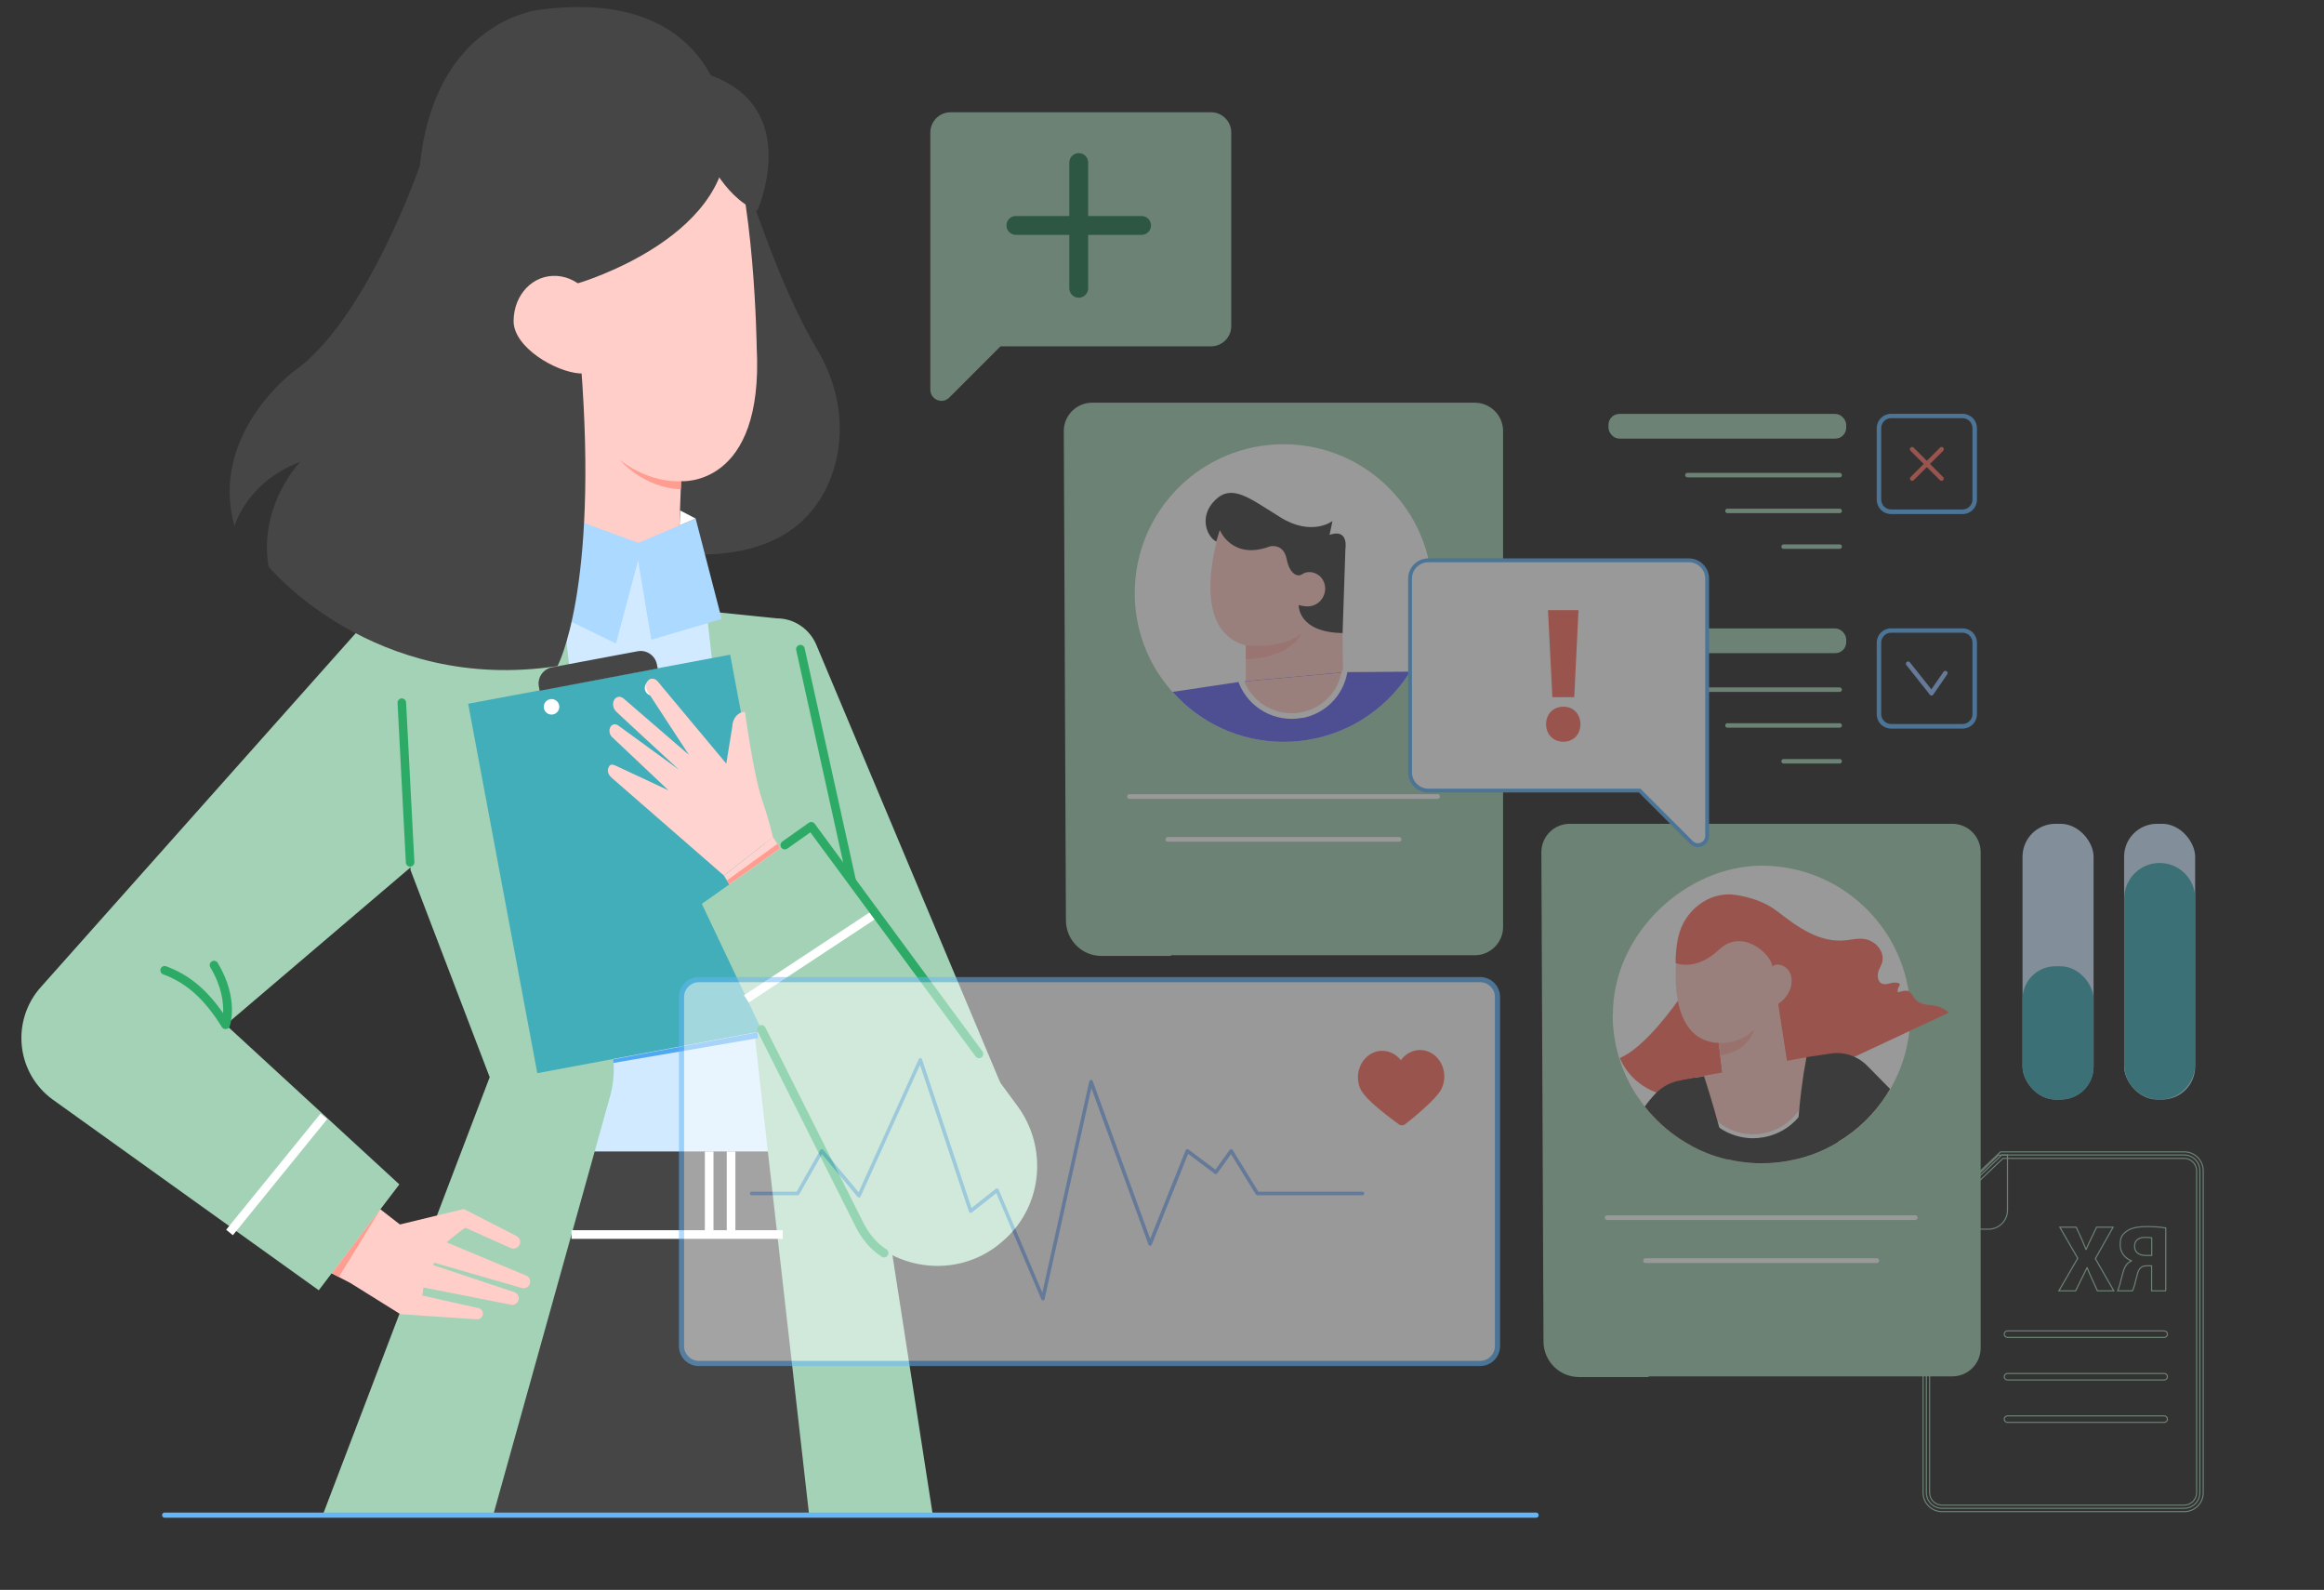 <svg xmlns="http://www.w3.org/2000/svg" id="Layer_1" viewBox="0 0 2070.6 1416.2"><rect x="0" y="0" width="2070.6" height="1416.2" fill="#333333" stroke="none"/><g><g><path d="M643.3,90.3s37.9,142.9,84.9,221.3c19.7,32.8,26,72.7,13.8,109-13.5,40.3-49.2,79-137.4,72.7l2.7-404.3,36.1,1.3Z" style="fill:#464646;"></path><path d="M606.9,428.6s73.8,5.9,67.3-119.1c0,0-1.8-138.3-27.5-199.8l-144.6,26.4-15.2,407.1,115.5,4.3,4.4-118.9Z" style="fill:#ffcec8;"></path><path d="M606.9,428.6s-26.5,2.8-54.7-18.9c0,0,21.1,24.9,54.4,26.1l.3-7.2Z" style="fill:#ff9d91;"></path><path d="M627,132.7s16.1,42,47.7,55.1c0,0,41.3-92.2-43.1-121.2l-4.6,66Z" style="fill:#464646;"></path><polygon points="809.1 1349.6 774.7 1025.7 447.5 1025.7 341.8 1349.6 809.1 1349.6" style="fill:#464646;"></polygon><polygon points="625.3 498 500.1 487 500.1 1025.7 690 1025.7 625.3 498" style="fill:#d1eaff;"></polygon><path d="M436.3,959.5l-148.8,390.1h151.9l104.1-372.9c3.1-11.2,4.1-22.8,2.8-34.3l-46.1-411-147.4-7.7,13,251.4,70.5,184.4Z" style="fill:#a3d2b6;"></path><path d="M831.1,1349.6l-37.1-238.8,97.2-146.4-164-390.3c-6.1-14.1-19.9-23.4-35.3-23.3l-62.4-6.4,91.4,805.1h110.1Z" style="fill:#a3d2b6;"></path><path d="M758.9,788.7c-1.8,0-3.4-1.2-3.8-3l-45.7-206.6c-.5-2.1,.9-4.1,2.9-4.6,2.1-.5,4.1,.9,4.6,2.9l45.7,206.6c.5,2.1-.9,4.1-2.9,4.6-.3,0-.6,0-.8,0Z" style="fill:#2dab66;"></path><g><rect x="509.2" y="1095.8" width="188.2" height="7.7" style="fill:#fff;"></rect><rect x="647.5" y="1025.7" width="7.7" height="73.9" style="fill:#fff;"></rect><rect x="628" y="1025.7" width="7.7" height="73.9" style="fill:#fff;"></rect></g><polygon points="619.8 461.9 566.1 484.7 580.3 569.8 643 551.4 619.8 461.9" style="fill:#abd9ff;"></polygon><polygon points="572.4 484.9 548.8 573.2 458.4 529.1 491.4 455.2 572.4 484.9" style="fill:#abd9ff;"></polygon><polygon points="491.4 455.2 501.2 450.5 501.2 459.5 491.4 455.2" style="fill:#fff;"></polygon><polygon points="619.8 461.9 606 454.7 605.5 468 619.8 461.9" style="fill:#fff;"></polygon><g><rect x="445.6" y="602.6" width="237.5" height="334.8" transform="translate(1261 1422.6) rotate(169.4)" style="fill:#42aeba;"></rect><path d="M480.8,615.3l105.2-19.8-.7-3.6c-1.5-8-9.2-13.3-17.2-11.8l-76.2,14.3c-8,1.5-13.3,9.2-11.8,17.2l.7,3.6Z" style="fill:#464646;"></path><g><path d="M574.6,614.1c.7,3.7,4.3,6.2,8.1,5.5,3.7-.7,6.2-4.3,5.5-8.1-.7-3.7-4.3-6.2-8.1-5.5-3.7,.7-6.2,4.3-5.5,8.1Z" style="fill:#fff;"></path><path d="M484.6,630.9c.7,3.7,4.3,6.2,8.1,5.5,3.7-.7,6.2-4.3,5.5-8.1-.7-3.7-4.3-6.2-8.1-5.5-3.7,.7-6.2,4.3-5.5,8.1Z" style="fill:#fff;"></path></g></g><g><polygon points="645 779.9 670.3 821.4 715.5 786.6 688.7 745.7 645 779.9" style="fill:#ffd3cf;"></polygon><path d="M663.7,634c-6.3,.2-11.1,5.9-11.3,13.5l-5.3,32.7-61.1-73.2c-2.6-3.2-6.8-3.4-9.1-.2-1.8,2.6-1.6,6.7,.4,9.7l36.5,55.9-58.2-50.2c-2.9-2.5-6.7-1.9-8.5,1.4-1.7,3.2-.8,7.8,2,10.3l.5,.5c-.2,0,55.3,51.2,55.3,51.2l-54.1-39.4c-2.2-1.6-4.9-1.3-6.5,.7h0c-2.1,2.6-1.6,7.1,1,9.6l50.3,47.5-47.5-22.2c-2.8-1.2-4.8-1.1-6,2-.3,.7-.4,1.3-.5,2-.2,2.7,1.3,5.3,3.5,7.1l99.9,87,43.7-34.2s-2.9-13.2-10.1-34.5c-7.2-21.3-14.9-77.2-14.9-77.2Z" style="fill:#ffd3cf;"></path></g><g><path d="M722.9,736.1l-97.6,69,128.6,271c25.4,53.6,95.5,68.8,139.8,29.2,.7-.6,1.3-1.2,2-1.8,33.5-30.6,37.7-82,10.7-118.5l-183.5-248.9Z" style="fill:#a3d2b6;"></path><rect x="653.8" y="847.3" width="137.4" height="7.7" transform="translate(-349.4 539.1) rotate(-33.4)" style="fill:#fff;"></rect><path d="M872.3,942.6c-1.2,0-2.3-.5-3.1-1.6l-147.2-199.6-20.5,14.5c-1.7,1.2-4.1,.8-5.4-.9-1.2-1.7-.8-4.1,.9-5.4l23.6-16.7c1.7-1.2,4.1-.8,5.3,.9l149.4,202.7c1.3,1.7,.9,4.1-.8,5.4-.7,.5-1.5,.8-2.3,.8Z" style="fill:#2dab66;"></path><path d="M787.7,1120.1c-.7,0-1.4-.2-2.1-.6-9.5-6.1-17.5-15.3-23.2-26.7l-87.4-174.1c-1-1.9-.2-4.2,1.7-5.2,1.9-1,4.2-.2,5.2,1.7l87.4,174.1c5.1,10.1,12.2,18.3,20.5,23.6,1.8,1.1,2.3,3.5,1.2,5.3-.7,1.2-2,1.8-3.2,1.8Z" style="fill:#2dab66;"></path></g><path d="M251,1111l61.3,31.9,44.4,27.7,68.2,4.6c2.1,.1,4.1-1.1,5-3.1h0c1.2-2.9-.5-6.2-3.6-6.9l-50-11.2,1-7.2,78,15.4c2.4,.5,4.7-.6,6-2.6h0c2-3.2,.5-7.3-3-8.6l-72.3-24.1,.6-2.2,78.4,22.6c2.6,.7,5.4-.5,6.7-2.9h0c1.6-3.1,.3-6.9-2.9-8.2l-70.9-29.6s16-13.6,17.2-12.9c.9,.6,27.7,12.5,39.9,18,3.2,1.4,6.9-.2,8.1-3.5h0c1-2.8-.3-5.9-3-7.3l-46.9-24-56.9,13.8-50.8-39.5-54.4,59.8Z" style="fill:#ffcec8;"></path><path d="M352.7,523.8L36.7,878.9c-13.4,14.7-19.6,34.6-17.1,54.3h0c2.3,18.3,12,34.9,26.9,45.9l237.5,170.2,71.8-94.3-154.6-142.2,172.8-147.2-21.1-241.9Z" style="fill:#a3d2b6;"></path><path d="M201,916.7c-1.3,0-2.6-.7-3.3-1.8-15.4-24.9-31.6-39.4-52.3-47-2-.7-3-2.9-2.3-4.9,.7-2,3-3,4.9-2.3,20,7.3,35.9,20.4,50.8,41.8,.4-8.9-1-23.5-11.4-40.8-1.1-1.8-.5-4.2,1.3-5.3,1.8-1.1,4.2-.5,5.3,1.3,19.1,31.8,11,55.5,10.7,56.4-.5,1.4-1.7,2.4-3.2,2.5-.1,0-.3,0-.4,0Z" style="fill:#2dab66;"></path><rect x="180.2" y="1041.5" width="133.3" height="7.7" transform="translate(-720.4 578.4) rotate(-50.9)" style="fill:#fff;"></rect><path d="M365.4,772c-2,0-3.7-1.6-3.8-3.7l-7.4-142.2c-.1-2.1,1.5-3.9,3.6-4,2.1-.1,3.9,1.5,4,3.6l7.4,142.2c.1,2.1-1.5,3.9-3.6,4,0,0-.1,0-.2,0Z" style="fill:#2dab66;"></path><polygon points="675.4 924.7 546.6 946.8 546.3 943.6 674.8 919.5 675.4 924.7" style="fill:#50a7f2;"></polygon><polygon points="338.8 1077.5 295.6 1134.3 301.9 1137.5 338.8 1077.5" style="fill:#ff9d91;"></polygon><polygon points="695.1 755.6 649.7 787.7 647.6 784.3 692.6 751.7 695.1 755.6" style="fill:#ff9d91;"></polygon><path d="M239.1,504.5s93.6,113.8,257.6,88.8c0,0,36.7-67,20.9-268.7l-3.2-72.1s147.1-42.5,132.3-142.9c0,0-7.9-122-166-100.9,0,0-93.5,8.9-106.6,138.9,0,0-47.6,138-112.4,183.2,0,0-75.6,56.2-52.8,137.8,0,0,11.3-39.7,58.6-57.2,0,0-37.2,38.4-28.3,93Z" style="fill:#464646;"></path><path d="M534.4,291.2c-.2,23.6,3,42.9-18.2,41.4-21.2-1.5-58.8-23.2-58.6-46.8,.2-23.6,17.5-41.5,38.8-40,21.2,1.5,38.3,21.8,38.1,45.4Z" style="fill:#ffcec8;"></path></g><g style="opacity:.5;"><g><g><rect x="607.2" y="872.5" width="727" height="341.9" rx="15.4" ry="15.4" transform="translate(1941.4 2086.9) rotate(180)" style="fill:#fff;"></rect><path d="M1318.8,1216.8H622.6c-9.8,0-17.7-8-17.7-17.7v-311.1c0-9.8,8-17.7,17.7-17.7h696.2c9.8,0,17.7,8,17.7,17.7v311.1c0,9.8-8,17.7-17.7,17.7Zm-696.2-341.9c-7.2,0-13.1,5.9-13.1,13.1v311.1c0,7.2,5.9,13.1,13.1,13.1h696.2c7.2,0,13.1-5.9,13.1-13.1v-311.1c0-7.2-5.9-13.1-13.1-13.1H622.6Z" style="fill:#64b6fa;"></path></g><g><path d="M1210.4,965c.5,2.3,1.4,4.6,2.6,6.7,0,.1,.2,.3,.3,.4,2.2,3.6,6.7,8.2,11.8,12.7,0,0,0,0,0,0,6.2,5.4,13.2,10.8,18.1,14.4,1.3,.9,2.4,1.8,3.3,2.4,.8,.6,1.8,.9,2.7,.8,.9,0,1.9-.3,2.7-1,.8-.6,1.8-1.4,2.9-2.3,1.6-1.3,3.5-2.8,5.6-4.5,.5-.4,1-.8,1.5-1.3,8.6-7.3,19.1-16.9,22.3-23.2,.9-1.7,1.5-3.5,1.9-5.2,2.5-10.2-1.6-21.3-10.5-26.7-3.5-2.1-7.2-3-10.8-2.9-6.4,.1-12.6,3.4-16.7,9.1-4.3-5.6-10.6-8.5-17.1-8.4-3.7,0-7.4,1.2-10.7,3.4-3.3,2.2-5.9,5.2-7.7,8.7-.3,.6-.6,1.2-.8,1.8-2,4.7-2.5,10-1.3,15.1Z" style="fill:#ff7867;"></path><path d="M929.3,1158.4c-.6,0-1.2-.4-1.5-1l-40.1-94.6-21.8,17.2c-.4,.3-1,.4-1.5,.3-.5-.2-.9-.5-1.1-1l-43.6-130.7-52.9,117.2c-.2,.5-.7,.9-1.2,.9-.6,.1-1.1-.1-1.5-.6l-31.7-38-20.3,35.8c-.3,.5-.8,.8-1.4,.8h-41c-.9,0-1.6-.7-1.6-1.6s.7-1.6,1.6-1.6h40.1l21-37.1c.3-.5,.7-.8,1.3-.8,.5,0,1,.2,1.4,.6l31.5,37.8,53.6-118.6c.3-.6,.9-1,1.5-.9,.7,0,1.2,.5,1.4,1.1l44.1,132.4,21.6-17.1c.4-.3,.9-.4,1.4-.3,.5,.1,.9,.5,1.1,.9l39,91.9,41.8-188.2c.2-.7,.8-1.2,1.5-1.3,.8,0,1.4,.4,1.6,1.1l51.2,140.4,31.6-78.8c.2-.5,.6-.8,1.1-1,.5-.1,1,0,1.4,.3l24,18,12.7-17.6c.3-.4,.9-.6,1.4-.7,.5,0,1,.3,1.3,.8l22.9,37.1h92.7c.9,0,1.6,.7,1.6,1.6s-.7,1.6-1.6,1.6h-93.6c-.6,0-1.1-.3-1.4-.8l-22.1-35.8-12.2,17c-.3,.3-.6,.6-1.1,.7-.4,0-.9,0-1.2-.3l-23.7-17.7-32.4,80.8c-.2,.6-.8,1-1.5,1h0c-.7,0-1.3-.4-1.5-1.1l-50.8-139.2-41.7,187.8c-.2,.7-.7,1.2-1.4,1.3,0,0,0,0-.1,0Z" style="fill:#97c2ff;"></path></g></g><g><g><rect x="1433.1" y="368.7" width="211.8" height="22" rx="9.7" ry="9.7" transform="translate(3078 759.4) rotate(-180)" style="fill:#a3d2b6;"></rect><path d="M1639.1,425.2h-135.7c-1.1,0-2-.9-2-2s.9-2,2-2h135.7c1.1,0,2,.9,2,2s-.9,2-2,2Z" style="fill:#a3d2b6;"></path><path d="M1639.1,457.1h-100c-1.1,0-2-.9-2-2s.9-2,2-2h100c1.1,0,2,.9,2,2s-.9,2-2,2Z" style="fill:#a3d2b6;"></path><path d="M1639.1,488.9h-50c-1.1,0-2-.9-2-2s.9-2,2-2h50c1.1,0,2,.9,2,2s-.9,2-2,2Z" style="fill:#a3d2b6;"></path></g><path d="M1748.6,457.9h-63.7c-7.1,0-12.8-5.7-12.8-12.8v-63.7c0-7.1,5.7-12.8,12.8-12.8h63.7c7.1,0,12.8,5.7,12.8,12.8v63.7c0,7.1-5.7,12.8-12.8,12.8Zm-63.7-85.4c-4.9,0-8.8,4-8.8,8.8v63.7c0,4.9,4,8.8,8.8,8.8h63.7c4.9,0,8.8-4,8.8-8.8v-63.7c0-4.9-4-8.8-8.8-8.8h-63.7Z" style="fill:#64b6fa;"></path><g><path d="M1703.7,428.3c-.5,0-1-.2-1.4-.6-.8-.8-.8-2,0-2.8l26.2-26.2c.8-.8,2-.8,2.8,0,.8,.8,.8,2,0,2.8l-26.2,26.2c-.4,.4-.9,.6-1.4,.6Z" style="fill:#ff7867;"></path><path d="M1729.8,428.3c-.5,0-1-.2-1.4-.6l-26.2-26.2c-.8-.8-.8-2,0-2.8,.8-.8,2-.8,2.8,0l26.2,26.2c.8,.8,.8,2,0,2.8-.4,.4-.9,.6-1.4,.6Z" style="fill:#ff7867;"></path></g></g><g><g><rect x="1433.1" y="559.8" width="211.8" height="22" rx="9.7" ry="9.7" transform="translate(3078 1141.6) rotate(180)" style="fill:#a3d2b6;"></rect><path d="M1639.1,616.3h-135.7c-1.1,0-2-.9-2-2s.9-2,2-2h135.7c1.1,0,2,.9,2,2s-.9,2-2,2Z" style="fill:#a3d2b6;"></path><path d="M1639.1,648.2h-100c-1.1,0-2-.9-2-2s.9-2,2-2h100c1.1,0,2,.9,2,2s-.9,2-2,2Z" style="fill:#a3d2b6;"></path><path d="M1639.1,680.1h-50c-1.1,0-2-.9-2-2s.9-2,2-2h50c1.1,0,2,.9,2,2s-.9,2-2,2Z" style="fill:#a3d2b6;"></path></g><path d="M1748.6,649h-63.7c-7.1,0-12.8-5.7-12.8-12.8v-63.7c0-7.1,5.7-12.8,12.8-12.8h63.7c7.1,0,12.8,5.7,12.8,12.8v63.7c0,7.1-5.7,12.8-12.8,12.8Zm-63.7-85.4c-4.9,0-8.8,4-8.8,8.8v63.7c0,4.9,4,8.8,8.8,8.8h63.7c4.9,0,8.8-4,8.8-8.8v-63.7c0-4.9-4-8.8-8.8-8.8h-63.7Z" style="fill:#64b6fa;"></path><g><path d="M1720.9,619.4c-.6,0-1.2-.3-1.6-.8l-20.8-26.2c-.7-.9-.5-2.1,.3-2.8,.9-.7,2.1-.5,2.8,.3l20.8,26.2c.7,.9,.5,2.1-.3,2.8-.4,.3-.8,.4-1.2,.4Z" style="fill:#97c2ff;"></path><path d="M1720.9,619.4c-.4,0-.8-.1-1.1-.4-.9-.6-1.1-1.9-.5-2.8l12.3-17.8c.6-.9,1.9-1.1,2.8-.5,.9,.6,1.1,1.9,.5,2.8l-12.3,17.8c-.4,.6-1,.9-1.6,.9Z" style="fill:#97c2ff;"></path></g></g><g><rect x="1802" y="733.9" width="63.3" height="245.6" rx="29.3" ry="29.3" transform="translate(3667.3 1713.3) rotate(-180)" style="fill:#d1eaff;"></rect><rect x="1802" y="860.8" width="63.3" height="118.7" rx="29.3" ry="29.3" transform="translate(3667.3 1840.2) rotate(-180)" style="fill:#42aeba;"></rect></g><g><rect x="1892.5" y="733.9" width="63.3" height="245.6" rx="29.3" ry="29.3" transform="translate(3848.3 1713.3) rotate(-180)" style="fill:#d1eaff;"></rect><path d="M1924.2,979.5h0c17.5,0,31.6-14.2,31.6-31.6v-147.6c0-17.5-14.2-31.6-31.6-31.6h0c-17.5,0-31.6,14.2-31.6,31.6v147.6c0,17.5,14.2,31.6,31.6,31.6Z" style="fill:#42aeba;"></path></g><g><path d="M1043.1,851.5h-61.7c-17.5,0-31.6-14.1-31.7-31.6l-1.9-435.9c0-14,11.3-25.3,25.3-25.3h340.8c14,0,25.3,11.3,25.3,25.3v441.6c0,14-11.3,25.3-25.3,25.3h-270.1l-.8,.5Z" style="fill:#a3d2b6;"></path><g><path d="M1276.3,528.3c0,25.5-7.2,49.3-19.7,69.5-.1,.2-.2,.4-.4,.6-.3,.4-.5,.8-.8,1.2-10.9,17.1-25.7,31.5-43,42-3.9,2.4-7.9,4.6-12.1,6.5-17.2,8.1-36.4,12.7-56.7,12.7-39.4,0-74.8-17.2-99-44.5-.1-.1-.2-.3-.4-.4-2.8-3.2-5.5-6.5-7.9-9.9-1.5-2-2.9-4-4.3-6.1-13.3-20.7-21-45.2-21-71.6,0-73.2,59.3-132.6,132.6-132.6s132.6,59.3,132.6,132.6Z" style="fill:#fff;"></path><g><path d="M1280.8,711.6h-274.5c-1.2,0-2.1-.9-2.1-2.1s.9-2.1,2.1-2.1h274.5c1.2,0,2.1,.9,2.1,2.1s-.9,2.1-2.1,2.1Z" style="fill:#fff;"></path><path d="M1246.6,749.8h-206.1c-1.2,0-2.1-.9-2.1-2.1s.9-2.1,2.1-2.1h206.1c1.2,0,2.1,.9,2.1,2.1s-.9,2.1-2.1,2.1Z" style="fill:#fff;"></path></g><g><g><path d="M1086.9,472.4s-30.1,88.2,23,102.5v36.8h86.8l-1.3-113.5-108.5-25.8Z" style="fill:#ffcec8;"></path><path d="M1086.9,472.4s11,26.9,44.6,14.3c0,0,11.7-3,14.7,10.6,1,4.8,2.6,10.5,6.7,13.7,1.5,1.1,3.4,1.8,5.2,1.4,1.3-.3,2.4-1.1,3.5-1.7,5.6-2.8,13-.2,16.5,5,7.1,10.9-1.3,25.3-14.2,24.4-2-.1-4.3-.5-6.8-1.1,0,0-1.1,24.2,39.1,24.9l2.5-74.9s3.3-18.6-14.1-12.6l2.6-12.3s-18.3,14.2-46.6-3.4c-28.3-17.6-43-29.8-58-15.2-14.9,14.6-7.2,32.8,1.1,36.9l3.1-10.2Z" style="fill:#464646;"></path><path d="M1109.9,574.8s31.9,4.4,49.8-10.7c0,0-9,21.8-49.6,23.1v-12.4Z" style="fill:#ffb6ad;"></path></g><path d="M1256.3,598.4c-.3,.4-.5,.8-.8,1.2-10.9,17.1-25.7,31.5-43,42-3.9,2.4-7.9,4.6-12.1,6.5-17.2,8.1-36.4,12.7-56.7,12.7-39.4,0-74.8-17.2-99-44.5l58.8-8.8,1.1-.2,1.5-.2,2.7-.2h1.1c0-.1,10.8-1.1,10.8-1.1l62.3-5.7,10.5-1,1.5-.2h1.5c0-.1,1.2-.2,1.2-.2h.6c0,0,2,0,2,0l56-.4Z" style="fill:#686bf2;"></path><path d="M1197.7,598.9c-3.6,18.6-18.1,34.1-38,38-23,4.5-45.5-8.5-53.8-29.6l91.7-8.4Z" style="fill:#ffcec8;"></path><path d="M1160.3,639.4c-23.9,4.6-47.7-8.5-56.6-31.1-.5-1.3,.1-2.8,1.5-3.3,1.3-.5,2.8,.1,3.3,1.5,8,20.4,29.4,32.1,50.9,28,18.3-3.5,32.4-17.6,35.9-35.9,.3-1.4,1.6-2.3,3-2,1.4,.3,2.3,1.6,2,3-3.9,20.4-19.6,36.1-40,40Z" style="fill:#fff;"></path></g></g></g><g><path d="M1468.6,1226.6h-61.7c-17.5,0-31.6-14.1-31.7-31.6l-1.9-435.9c0-14,11.3-25.3,25.3-25.3h340.8c14,0,25.3,11.3,25.3,25.3v441.6c0,14-11.3,25.3-25.3,25.3h-270.1l-.8,.5Z" style="fill:#a3d2b6;"></path><g><path d="M1436.8,903.5c0,26.4,7.7,51,21,71.6,1.4,2.1,2.8,4.1,4.3,6.1,1,1.4,2.1,2.9,3.2,4.3,1.5,1.9,3.1,3.8,4.7,5.7,.1,.1,.2,.3,.4,.4,.6,.6,1.1,1.2,1.8,1.9,10.1,11.1,22.2,20.4,35.6,27.5,4.3,2.3,8.7,4.3,13.3,6.1,5.8,2.3,11.8,4.1,17.9,5.6,3.3,.8,6.7,1.4,10.2,2,6.6,1,13.4,1.6,20.3,1.6,10.4,0,20.6-1.2,30.4-3.5,.4,0,.8-.2,1.1-.3,8.7-2.1,17.2-5.1,25.2-8.9,1.9-.9,3.8-1.9,5.6-2.9,1.9-1,3.8-2.1,5.6-3.1,.3-.2,.6-.4,.8-.5,17.4-10.5,32.1-24.9,43-42,.2-.2,.3-.5,.4-.8,.1-.2,.2-.3,.3-.5,.1-.2,.2-.4,.4-.6,.6-1,1.2-1.9,1.8-2.9,9-15.4,14.9-32.9,17.1-51.5,.2-2.1,.4-4.1,.6-6.2,.2-3,.3-5.9,.3-8.9s0-3,0-4.5c-.2-5.4-.7-10.7-1.5-15.9-9.8-63.5-64.7-112.2-131-112.2s-132.6,59.4-132.6,132.6Z" style="fill:#fff;"></path><g><path d="M1706.4,1086.7h-274.5c-1.2,0-2.1-.9-2.1-2.1s.9-2.1,2.1-2.1h274.5c1.2,0,2.1,.9,2.1,2.1s-.9,2.1-2.1,2.1Z" style="fill:#fff;"></path><path d="M1672.2,1125h-206.1c-1.2,0-2.1-.9-2.1-2.1s.9-2.1,2.1-2.1h206.1c1.2,0,2.1,.9,2.1,2.1s-.9,2.1-2.1,2.1Z" style="fill:#fff;"></path></g><g><path d="M1494.9,891.4s-28.4,41.4-51.7,51c0,0,.2,.5,.6,1.5,10.3,22.2,33.9,35.1,58.2,32.5l34.7-3.7-6.7-54.3-35.2-26.9Z" style="fill:#ff7867;"></path><path d="M1493.7,855.4s-9.3,71.8,37.7,73.6l3.5,28.4,57.5-6.8-14.5-102.8s-52.2-55.9-84.2,7.5Z" style="fill:#ffcec8;"></path><path d="M1579.2,860.7l13.7,90.7,20.7,8,122.6-57.3s-5.1-6.5-18.7-7.1c-3.8-.2-7.6-1.6-10.4-4.3-3.5-3.3-4-8.7-10.1-8.2-1.9,.2-3.7,.8-5.5,1.3-.1,0-.3,0-.4,0,0,0-.1-.2-.2-.3-.4-1.4,0-2.8,.7-4.1,.4-.8,1.3-1.8,1-2.7-.7-1.8-5.1-1.5-6.5-1.3-2.8,.4-5.5,1.8-8.4,1.1-5.2-1.3-5.4-8.2-3.8-12.2,1-2.5,2.5-4.7,3.1-7.3,1.2-4.7-.4-9.9-3.6-13.6-3-3.6-7.3-6.1-11.8-6.9-5.4-1-10.9,.3-16.4,1-23.9,2.9-43.8-11.9-61.9-25.9-10.4-8.1-24.2-12.6-37.2-14.5-23.8-3.4-45.9,14.4-50.9,37.9-1.4,6.4-2.3,14-2.3,22.9,0,0,17.7,7.8,38.6-11.9,20.9-19.8,46.3,3.9,47.5,14.5h0Z" style="fill:#ff7867;"></path><path d="M1531.4,929s17.5,1.9,31.4-11.8c0,0-3.9,18.6-30,23l-1.4-11.3Z" style="fill:#ffb1a8;"></path><path d="M1582.1,895.7s16-8.5,14-24.8c-.7-5.6-4.8-10.5-10.4-11.5-2.2-.4-4.5-.2-6.5,1.4l2.9,34.9Z" style="fill:#ffcec8;"></path><path d="M1499.1,961.7l2.1,14.7,6.5,44.5c4.3,2.3,8.7,4.3,13.3,6.1,5.8,2.3,11.8,4.1,17.9,5.6,3.3,.8,6.7,1.4,10.2,2,6.6,1,13.4,1.6,20.3,1.6,10.4,0,20.6-1.2,30.4-3.5,.4,0,.8-.2,1.1-.3,8.7-2.1,17.2-5.1,25.2-8.9,1.9-.9,3.8-1.9,5.6-2.9,1.9-1,3.8-2.1,5.6-3.1l-2.4-67.8-.3-8.3-23.6,3.6h0l-2.1,.3-16.5,2.5h-.4c0,0-57.1,8.7-57.1,8.7h-.1l-16.4,2.5-7.8,1.2-11.5,1.7Z" style="fill:#464646;"></path><path d="M1612.6,951.5c5,28-13.5,54.7-41.5,59.8-28,5-54.7-13.5-59.8-41.5-.6-3.4-.9-6.8-.8-10.2l99.3-17.9c1.2,3.1,2.2,6.4,2.8,9.8Z" style="fill:#ffcec8;"></path><path d="M1561.9,1013.9c-10.7,0-21.2-3.3-30.2-9.5-11.7-8.1-19.5-20.3-22-34.3-.2-.9,.5-1.9,1.4-2,.9-.2,1.8,.5,2,1.4,4.9,27,30.8,45,57.7,40.1,13.1-2.4,24.4-9.7,32-20.6,7.6-10.9,10.4-24.1,8.1-37.2-.2-.9,.5-1.9,1.4-2,.9-.2,1.9,.5,2,1.4,2.5,14-.5,28.1-8.7,39.8-8.1,11.7-20.3,19.5-34.3,22-3.2,.6-6.4,.9-9.6,.9Z" style="fill:#fff;"></path><path d="M1600.9,1032.2c8.7-2.1,17.2-5.1,25.2-8.9,1.9-.9,3.8-1.9,5.6-2.9,1.9-1,3.8-2.1,5.6-3.1,.3-.2,.6-.4,.8-.5,17.4-10.5,32.1-24.9,43-42,.2-.2,.3-.5,.4-.8,.1-.2,.2-.3,.3-.5,.1-.2,.2-.4,.4-.6,.6-1,1.2-1.9,1.8-2.9l-19.6-19.9c-3.5-3.7-7.6-6.7-12.1-8.7h0c-6.5-3-13.7-4.1-21-3l-21.4,3.2h-.4c0,.4-.2,1.5-.6,3.5-.5,2.6-1.2,6.6-2,11.6-1.3,8.9-3,21.1-4.2,35.4-1,12.2-1.8,25.8-1.8,40Z" style="fill:#464646;"></path><path d="M1465.3,985.5c1.5,1.9,3.1,3.8,4.7,5.7,.1,.1,.2,.3,.4,.4,.6,.6,1.1,1.2,1.8,1.9,10.1,11.1,22.2,20.4,35.6,27.5,4.3,2.3,8.7,4.3,13.3,6.1,5.8,2.3,11.8,4.1,17.9,5.6-2.7-11.2-5.3-21.5-7.8-30.6t0,0c-3-11.1-5.8-20.5-8-27.7-2.5-8.3-4.3-13.7-4.8-15.3-.2-.4-.2-.5-.2-.5l-7.6,1.4-11.5,2.1-2.5,.4c-7.9,1.4-15.2,5.2-20.9,10.9-.4,.4-.7,.7-1.1,1.1-3.4,3.6-6.5,7.4-9.3,11.4Z" style="fill:#464646;"></path></g></g></g><g><g><path d="M1716.3,1092.9v236.6c0,7.8,6.3,14,14,14h215.7c7.8,0,14-6.2,14-14v-286.7c0-7.7-6.2-14-14-14h-162.5l-67.2,64.1Z" style="fill:none; stroke:#a3d2b6; stroke-miterlimit:10;"></path><path d="M1946,1346.5h-215.7c-9.3,0-16.9-7.6-16.9-16.9v-237.9l69-65.7h163.7c9.3,0,16.9,7.6,16.9,16.9v286.7c0,9.3-7.6,16.9-16.9,16.9Zm-226.8-252.3v235.4c0,6.1,5,11.1,11.1,11.1h215.7c6.1,0,11.1-5,11.1-11.1v-286.7c0-6.1-5-11.1-11.1-11.1h-161.4l-65.5,62.4Z" style="fill:none; stroke:#a3d2b6; stroke-miterlimit:10;"></path></g><path d="M1716.3,1091.3v3.6h55.4c9.3,0,16.9-7.6,16.9-16.9v-49.1h-8.1l-64.3,62.4Z" style="fill:none; stroke:#a3d2b6; stroke-miterlimit:10;"></path><g><path d="M1928.2,1191.3h-139.6c-1.6,0-2.9-1.3-2.9-2.9s1.3-2.9,2.9-2.9h139.6c1.6,0,2.9,1.3,2.9,2.9s-1.3,2.9-2.9,2.9Z" style="fill:none; stroke:#a3d2b6; stroke-miterlimit:10;"></path><path d="M1928.2,1229.2h-139.6c-1.6,0-2.9-1.3-2.9-2.9s1.3-2.9,2.9-2.9h139.6c1.6,0,2.9,1.3,2.9,2.9s-1.3,2.9-2.9,2.9Z" style="fill:none; stroke:#a3d2b6; stroke-miterlimit:10;"></path><path d="M1928.2,1267h-139.6c-1.6,0-2.9-1.3-2.9-2.9s1.3-2.9,2.9-2.9h139.6c1.6,0,2.9,1.3,2.9,2.9s-1.3,2.9-2.9,2.9Z" style="fill:none; stroke:#a3d2b6; stroke-miterlimit:10;"></path></g><g><path d="M1929.7,1149.8h-12.7v-22.3h-3.9c-5.2,0-7.7,2-9.2,9.1-1.7,7-3,11.6-4,13.2h-13.1c1.1-2.2,2.9-9.6,4.6-16,1.4-5.2,3.6-9,7.6-10.6v-.2c-4.9-1.8-10-6.7-10-14s1.9-9.2,5.2-11.9c4-3.2,9.9-4.5,18.3-4.5s13,.5,17.1,1.2v56Zm-12.7-47.2c-.9-.2-2.7-.4-5.8-.4-5.9,0-9.4,2.7-9.4,7.9s3.8,8.2,10.2,8.2h5.1v-15.7Z" style="fill:none; stroke:#a3d2b6; stroke-miterlimit:10;"></path><path d="M1834.4,1149.8l16.8-29-16-27.7h14.6l4.8,10.4c1.4,3.3,2.5,5.8,3.9,9.4h.2c1.3-3.2,2.6-6,4.3-9.4l5-10.4h14.7l-15.8,28,16.4,28.7h-14.6l-4.7-10.3c-1.8-4-3.2-6.9-4.4-10.2h-.2c-1.6,3.3-2.9,6.2-5,10.2l-5.1,10.3h-14.8Z" style="fill:none; stroke:#a3d2b6; stroke-miterlimit:10;"></path></g></g><g><g><g><path d="M846.9,101.7h232.1c9,0,16.3,7.3,16.3,16.3v172.5c0,9-7.3,16.3-16.3,16.3h-188.2l-46.2,46.2c-5.1,5.1-13.9,1.5-13.9-5.8V118c0-9,7.3-16.3,16.3-16.3Z" style="fill:#a3d2b6;"></path><path d="M838.8,357.1c-1.3,0-2.6-.3-3.8-.8-3.7-1.6-6.1-5-6.1-9.1V118c0-9.9,8.1-18,18-18h232.1c9.9,0,18,8.1,18,18v172.5c0,9.9-8.1,18-18,18h-187.6l-45.7,45.7c-1.9,1.9-4.4,2.9-6.9,2.9Zm8.1-253.7c-8.1,0-14.6,6.6-14.6,14.6v229.2c0,3.2,2.1,5.2,4,6,1.9,.8,4.8,.9,7.1-1.4l46.2-46.2c.3-.3,.7-.5,1.2-.5h188.2c8.1,0,14.6-6.6,14.6-14.6V118c0-8.1-6.6-14.6-14.6-14.6h-232.1Z" style="fill:#a3d2b6;"></path></g><g><path d="M961.1,265.2c-4.6,0-8.4-3.7-8.4-8.4v-112c0-4.6,3.7-8.4,8.4-8.4s8.4,3.7,8.4,8.4v112c0,4.6-3.7,8.4-8.4,8.4Z" style="fill:#297c53;"></path><path d="M1017.1,209.2h-112c-4.6,0-8.4-3.7-8.4-8.4s3.7-8.4,8.4-8.4h112c4.6,0,8.4,3.7,8.4,8.4s-3.7,8.4-8.4,8.4Z" style="fill:#297c53;"></path></g></g><g><g><path d="M1504.7,499.1h-232.1c-9,0-16.3,7.3-16.3,16.3v172.5c0,9,7.3,16.3,16.3,16.3h188.2l46.2,46.2c5.1,5.1,13.9,1.5,13.9-5.8v-229.2c0-9-7.3-16.3-16.3-16.3Z" style="fill:#fff;"></path><path d="M1512.8,754.5c-2.5,0-5-1-6.9-2.9l-45.7-45.7h-187.6c-9.9,0-18-8.1-18-18v-172.5c0-9.9,8.1-18,18-18h232.1c9.9,0,18,8.1,18,18v229.2c0,4-2.3,7.5-6.1,9.1-1.3,.5-2.5,.8-3.8,.8Zm-240.2-253.7c-8.1,0-14.6,6.6-14.6,14.6v172.5c0,8.1,6.6,14.6,14.6,14.6h188.2c.4,0,.9,.2,1.2,.5l46.2,46.2c2.3,2.3,5.1,2.2,7.1,1.4,1.9-.8,4-2.8,4-6v-229.2c0-8.1-6.6-14.6-14.6-14.6h-232.1Z" style="fill:#64b6fa;"></path></g><path d="M1377.5,645.1c0-9.1,6.3-15.6,15.4-15.6s15.1,6.5,15.2,15.6c0,8.9-6,15.6-15.2,15.6s-15.4-6.7-15.4-15.6Zm5.6-24.1l-3.9-77.5h27.2l-3.8,77.5h-19.5Z" style="fill:#ff7867;"></path></g></g></g></g><path d="M1368.6,1351.9H146.7c-1.3,0-2.3-1-2.3-2.3s1-2.3,2.3-2.3H1368.6c1.3,0,2.3,1,2.3,2.3s-1,2.3-2.3,2.3Z" style="fill:#64b6fa;"></path></svg>